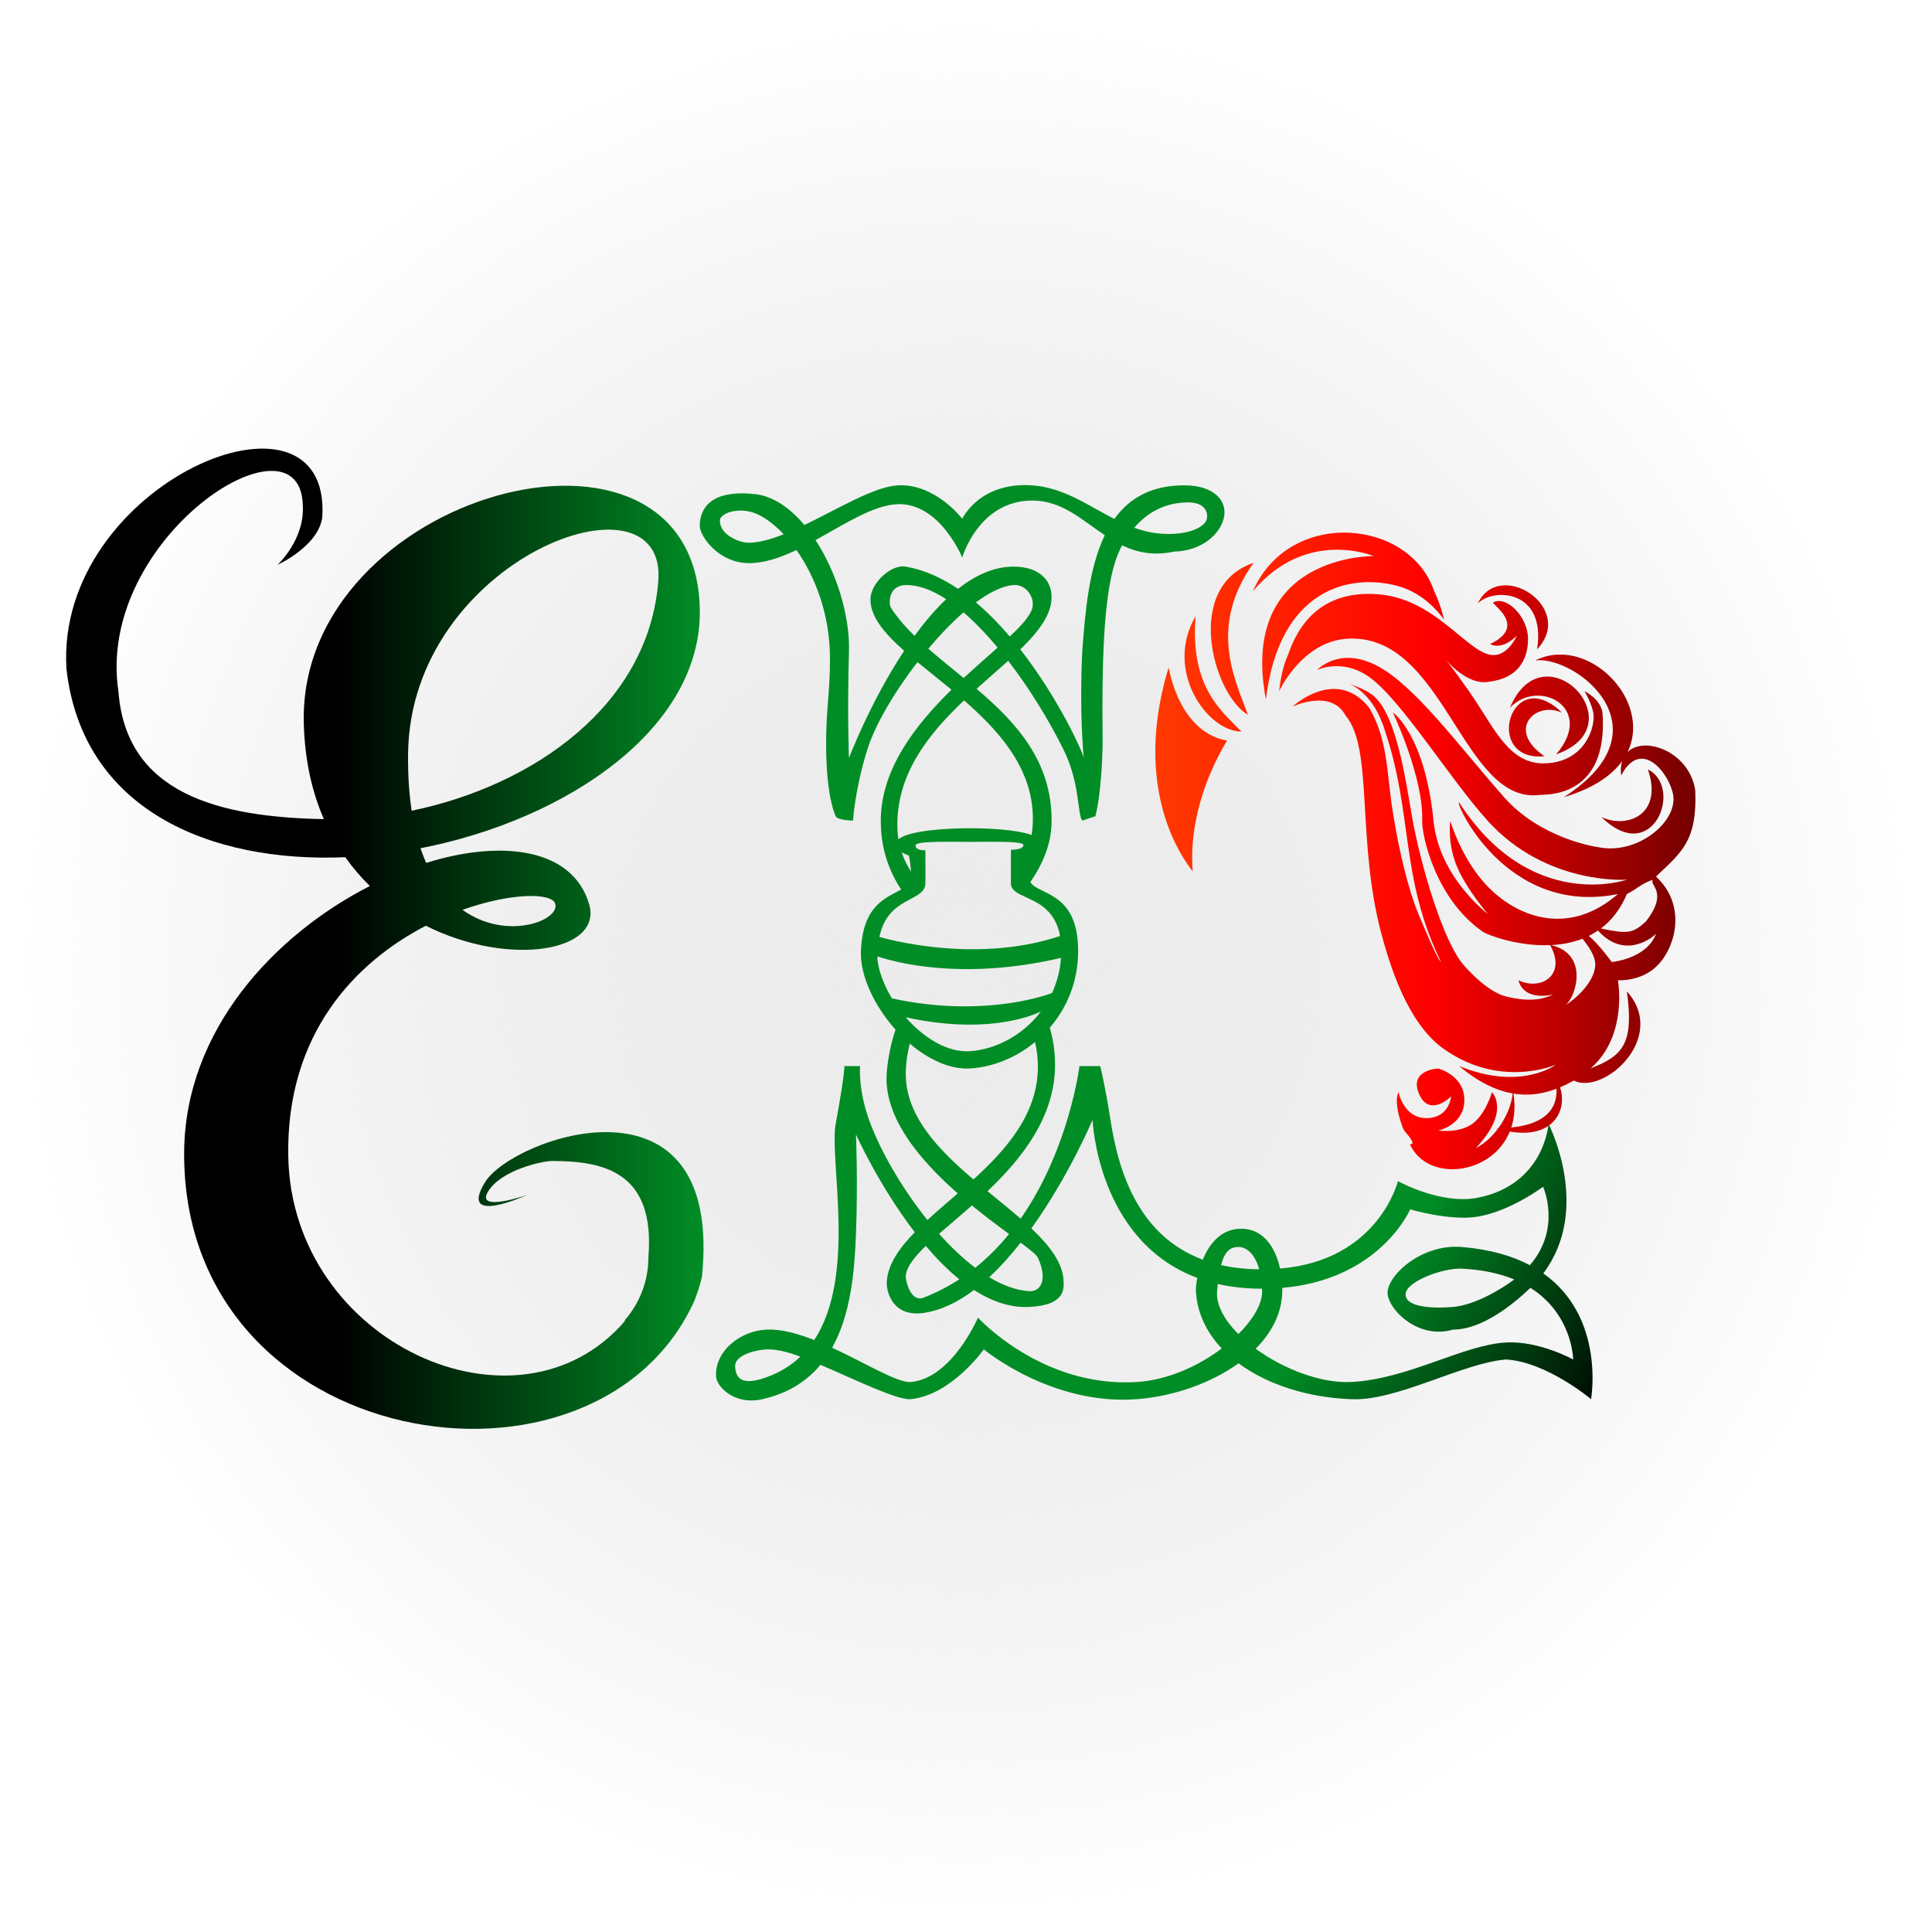 <?xml version="1.0" encoding="UTF-8" standalone="no" ?>
<!DOCTYPE svg PUBLIC "-//W3C//DTD SVG 1.1//EN" "http://www.w3.org/Graphics/SVG/1.1/DTD/svg11.dtd">
<svg xmlns="http://www.w3.org/2000/svg" xmlns:xlink="http://www.w3.org/1999/xlink" version="1.1" width="10in" height="10in" viewBox="0 0 141.732 141.732" xml:space="preserve">
<desc>Created with Fabric.js 5.3.0</desc>
<defs>
</defs>
<g transform="matrix(0.982 0 0 0.982 70.88 70.881)" id="eSvDStDZQNhM3l1Ojcp8b"  >
<radialGradient id="SVGID_1255" gradientUnits="userSpaceOnUse" gradientTransform="matrix(1 0 0 1 -70.866 -70.866)"  cx="70.866" cy="70.866" r="70.866" fx="70.866" fy="70.866">
<stop offset="0%" style="stop-color:#ECECEC;stop-opacity: 1"/>
<stop offset="100%" style="stop-color:#D5D5D5;stop-opacity: 0"/>
</radialGradient>
<path style="stroke: rgb(137,77,17); stroke-width: 0; stroke-dasharray: none; stroke-linecap: butt; stroke-dashoffset: 0; stroke-linejoin: miter; stroke-miterlimit: 4; fill: url(#SVGID_1255); fill-rule: nonzero; opacity: 1;" vector-effect="non-scaling-stroke"  transform=" translate(0, 0)" d="M 0 -70.866 C 39.118 -70.866 70.866 -39.118 70.866 0 C 70.866 39.118 39.118 70.866 0 70.866 C -39.118 70.866 -70.866 39.118 -70.866 0 C -70.866 -39.118 -39.118 -70.866 0 -70.866 z" stroke-linecap="round" />
</g>
<g transform="matrix(0.273 0 0 0.273 84.082 69.163)" id="AwhNjcJh4p9fgkPDdWi5g"  >
<radialGradient id="SVGID_1725" gradientUnits="userSpaceOnUse" gradientTransform="matrix(1 0 0 1 -119.955 -122.986)"  cx="71.969" cy="126.413" r="212.526" fx="71.969" fy="126.413">
<stop offset="0%" style="stop-color:#008D25;stop-opacity: 1"/>
<stop offset="66.057%" style="stop-color:#008D25;stop-opacity: 1"/>
<stop offset="100%" style="stop-color:#000000;stop-opacity: 1"/>
</radialGradient>
<path style="stroke: rgb(0,0,0); stroke-opacity: 0; stroke-width: 1; stroke-dasharray: none; stroke-linecap: butt; stroke-dashoffset: 0; stroke-linejoin: miter; stroke-miterlimit: 4; fill: url(#SVGID_1725); fill-rule: nonzero; opacity: 1;" vector-effect="non-scaling-stroke"  transform=" translate(0, 0)" d="M -47.294 -30.782 C -42.359 -30.782 -34.946 -30.421 -30.779 -28.98 C -30.693 -29.475 -30.626 -29.977 -30.578 -30.484 C -29.188 -45.214 -38.545 -56.084 -48.933 -65.141 C -58.567 -56.005 -67.378 -45.101 -66.83 -30.484 C -66.796 -29.569 -66.707 -28.681 -66.569 -27.817 C -63.62 -30.235 -53.355 -30.782 -47.294 -30.782 z M -29.824 -15.042 C -28.463 -14.186 -26.556 -13.497 -24.693 -12.275 C -21.443 -10.204 -18.267 -6.583 -18.28 2.284 C -18.292 10.469 -21.299 17.486 -25.893 22.808 C -24.975 25.934 -24.465 29.356 -24.481 33.141 L -24.481 33.141 C -24.673 47.01 -33.378 57.95 -42.628 66.752 C -39.555 69.276 -36.502 71.723 -33.73 74.137 C -20.678 55.472 -17.923 33.141 -17.923 33.141 L -12.342 33.141 C -12.342 33.141 -10.992 38.471 -9.586 47.587 C -7.59 60.534 -2.573 78.525 15.209 85.154 C 16.875 81.124 19.851 77.197 24.84 76.859 C 31.05 76.438 34.65 81.392 35.983 87.534 C 62.459 85.388 67.658 64.05 67.658 64.05 C 67.658 64.05 79.135 70.442 89.033 68.518 C 107.055 65.016 108.128 48.674 108.128 48.674 C 108.128 48.674 119.883 71.381 106.716 88.835 C 123.498 100.666 119.551 122.636 119.551 122.636 C 119.551 122.636 107.662 112.633 96.742 111.976 C 85.051 112.862 67.198 123.296 55.057 122.636 C 43.397 122.216 32.541 118.717 24.828 113.001 C 17.354 118.397 7.284 121.879 -2.443 122.636 C -25.459 124.426 -43.619 109.258 -43.619 109.258 C -43.619 109.258 -52.322 121.539 -63.23 122.636 C -66.799 122.995 -77.948 117.499 -87.517 113.41 C -91.126 117.739 -96.13 121.053 -103.091 122.636 C -110.767 124.381 -115.377 119.157 -115.556 116.68 C -116.045 109.885 -109.223 104.21 -101.833 103.938 C -98.041 103.798 -93.654 104.996 -89.199 106.746 C -77.71 89.366 -85.207 58.335 -83.429 48.674 C -80.911 34.991 -81.099 33.141 -81.099 33.141 L -76.865 33.141 C -76.865 33.141 -77.534 39.624 -74.062 48.674 C -71.077 56.453 -65.516 66.122 -58.781 74.5 C -56.242 72.168 -53.453 69.803 -50.633 67.349 C -60.937 58.282 -70.82 46.641 -69.685 34.543 C -69.305 30.489 -68.492 26.772 -67.351 23.336 C -73.057 16.972 -76.923 8.796 -76.648 2.169 C -76.129 -10.384 -69.63 -12.084 -65.838 -14.32 C -69.125 -19.349 -71.259 -25.218 -71.308 -32.537 C -71.4 -46.526 -62.078 -58.429 -52.318 -68.012 C -55.449 -70.604 -58.579 -73.055 -61.449 -75.418 C -67.681 -67.367 -72.865 -58.509 -74.94 -51.878 C -78.264 -41.259 -78.78 -32.829 -78.78 -32.829 C -78.78 -32.829 -82.959 -32.919 -83.429 -34.002 C -84.91 -37.413 -85.991 -43.779 -85.999 -53.366 C -86.006 -62.953 -84.966 -67.001 -84.961 -76.365 C -84.953 -88.22 -88.959 -98.444 -93.968 -105.547 C -98.245 -103.512 -102.511 -102.042 -106.605 -102.019 L -106.605 -102.019 C -114.975 -101.972 -119.979 -109.372 -119.955 -112.041 C -119.931 -114.71 -119.027 -122.101 -105.06 -120.559 C -100.25 -120.027 -95.707 -116.868 -91.837 -112.258 C -82.768 -116.637 -73.168 -122.511 -66.83 -122.914 C -56.738 -123.555 -49.416 -113.94 -49.416 -113.94 C -49.416 -113.94 -44.813 -123.925 -30.578 -122.914 C -22.109 -122.313 -15.627 -117.499 -8.555 -113.889 C -4.526 -119.499 1.541 -123.103 10.836 -122.914 C 18.072 -122.767 21.769 -118.923 20.941 -114.474 C 20.113 -110.025 15.125 -105.308 7.525 -105.119 C 1.91 -103.93 -2.533 -104.912 -6.454 -106.796 C -11.287 -98.121 -11.964 -79.465 -11.697 -53.366 C -11.986 -39.472 -13.651 -34.002 -13.651 -34.002 L -17.175 -32.829 L -17.175 -32.829 C -17.175 -32.829 -16.969 -32.558 -17.175 -32.829 C -18.512 -34.582 -17.729 -42.832 -22.189 -51.878 C -25.931 -59.468 -31.192 -68.14 -37.076 -75.783 C -39.736 -73.376 -42.643 -70.882 -45.565 -68.248 C -34.926 -59.189 -25.247 -48.791 -25.411 -32.537 C -25.471 -26.571 -27.724 -21.284 -31.122 -16.285 C -30.817 -15.803 -30.37 -15.406 -29.824 -15.042 z M -47.116 33.763 C -51.339 34.052 -55.712 32.527 -59.754 29.895 C -61.046 29.066 -62.304 28.123 -63.514 27.09 C -64.132 29.459 -64.508 31.937 -64.59 34.543 C -64.954 46.125 -56.112 55.341 -46.41 63.6 C -37.306 55.285 -29.025 45.753 -29.093 33.141 C -29.106 30.839 -29.377 28.695 -29.866 26.683 C -34.926 30.839 -41.076 33.348 -47.116 33.763 z M -63.724 -23.419 C -64.077 -23.54 -64.931 -23.856 -65.705 -24.328 C -65.08 -22.48 -64.217 -20.746 -63.167 -19.095 C -63.278 -20.753 -63.656 -23.023 -63.724 -23.419 z M -47.334 29.132 C -40.286 28.643 -33.061 24.763 -28.296 18.485 C -32.129 20.255 -44.14 24.475 -64.605 20.022 C -59.792 25.547 -53.38 29.551 -47.334 29.132 z M -36.339 -24.995 C -36.339 -24.995 -32.944 -24.94 -32.989 -26.266 C -32.986 -26.364 -33.035 -26.453 -33.13 -26.533 C -34.704 -27.341 -41.787 -27.118 -47.156 -27.118 C -53.243 -27.118 -62.047 -27.403 -61.972 -26.151 L -61.972 -26.151 C -61.943 -24.9 -60.093 -24.855 -59.506 -24.872 C -59.395 -24.875 -59.329 -24.88 -59.329 -24.88 C -59.329 -24.88 -59.263 -17.253 -59.329 -15.863 C -59.56 -10.94 -69.377 -12.548 -71.67 -1.618 C -71.674 -1.603 -71.677 -1.585 -71.681 -1.565 C -66.151 -0.04 -44.114 5.177 -23.133 -1.827 C -23.951 -6.325 -26.214 -8.76 -28.641 -10.352 C -30.393 -11.468 -32.213 -12.163 -33.624 -12.892 C -33.629 -12.886 -33.634 -12.88 -33.639 -12.874 C -35.221 -13.672 -36.332 -14.489 -36.339 -15.928 C -36.34 -16.272 -36.341 -16.758 -36.342 -17.328 C -36.342 -17.328 -36.342 -17.328 -36.342 -17.328 C -36.345 -20.118 -36.339 -24.995 -36.339 -24.995 z M -72.204 3.649 C -72.207 3.921 -72.206 4.199 -72.201 4.482 C -71.81 7.845 -70.402 11.501 -68.318 14.942 C -44.796 20.044 -28.17 14.564 -25.301 13.509 C -23.982 10.659 -23.125 7.489 -22.881 4.054 C -49.98 10.415 -68.415 4.953 -72.204 3.649 z M -79.859 -78.289 C -80.35 -61.278 -79.859 -49.659 -79.859 -49.659 C -79.859 -49.659 -74.165 -64.664 -65.033 -78.464 C -70.537 -83.339 -74.367 -87.927 -74.062 -92.75 C -73.817 -96.615 -68.62 -101.783 -64.59 -101.084 C -59.648 -100.227 -54.941 -98.073 -50.543 -95.107 C -45.945 -98.728 -40.983 -101.039 -35.79 -101.084 C -29.074 -101.143 -25.336 -97.661 -25.411 -92.75 C -25.483 -88.081 -28.931 -83.59 -33.811 -78.835 C -23.433 -65.557 -17.019 -51.115 -16.762 -49.734 C -16.866 -50.745 -17.955 -61.872 -17.175 -78.289 C -16.406 -88.562 -15.445 -100.556 -11.123 -109.522 C -17.261 -113.637 -22.671 -118.837 -30.578 -118.837 C -45.053 -118.837 -49.416 -103.519 -49.416 -103.519 C -49.416 -103.519 -55.444 -118.312 -66.83 -117.857 C -73.305 -117.599 -80.981 -112.538 -88.841 -108.205 C -83.168 -99.535 -79.584 -87.853 -79.859 -78.289 z M -64.59 89.924 C -64.564 90.853 -63.32 96.716 -59.779 95.343 C -56.317 94.002 -53.134 92.341 -50.208 90.434 C -53.406 87.841 -56.426 84.75 -59.213 81.461 C -62.528 84.661 -64.66 87.449 -64.59 89.924 z M 82.47 103.938 C 73.464 106.633 65.426 99.05 64.893 94.433 C 64.359 89.815 73.709 80.823 84.809 81.743 C 92.419 82.374 98.406 84.15 103.11 86.631 C 111.718 76.719 106.659 65.552 106.659 65.552 C 106.659 65.552 97.97 72.131 89.033 73.599 C 81.639 74.814 70.948 71.638 70.948 71.638 C 70.948 71.638 62.911 90.466 36.574 92.732 C 36.58 93.029 36.581 93.326 36.578 93.623 C 36.51 99.451 33.782 104.702 29.432 109.09 C 36.85 114.505 46.914 118.418 55.057 118.024 C 70.388 117.281 85.211 108.01 96.742 107.404 C 105.695 106.933 114.745 111.976 114.745 111.976 C 114.745 111.976 114.658 99.907 103.258 92.718 C 98.606 97.185 90.257 103.945 82.47 103.938 C 74.682 103.931 82.47 103.938 82.47 103.938 z M 13.371 93.623 C 13.334 92.923 13.437 91.627 13.746 90.053 C -13.177 80.042 -14.398 47.587 -14.398 47.587 C -14.398 47.587 -20.8 62.774 -30.843 76.747 C -25.917 81.403 -22.4 85.994 -22.189 90.841 C -22.089 93.136 -21.838 97.368 -31.378 97.858 C -36.55 98.125 -41.562 96.328 -46.263 93.304 C -50.533 96.52 -55.072 98.778 -59.779 99.461 C -68.111 100.671 -69.929 93.764 -69.685 90.841 C -69.305 86.289 -66.345 82.048 -62.18 77.779 C -71.803 65.253 -77.98 51.505 -77.98 51.505 C -77.98 51.505 -77.423 63.772 -77.98 78.315 C -78.357 88.147 -79.333 99.791 -84.379 108.818 C -75.289 113.012 -66.72 118.337 -63.23 118.024 C -52.154 117.031 -45.192 100.73 -45.192 100.73 C -45.192 100.73 -28.002 119.662 -2.443 118.024 C 5.806 117.495 14.049 113.728 20.307 109.01 C 16.216 104.671 13.685 99.461 13.371 93.623 z M -101.833 109.258 C -103.905 109.283 -110.679 110.442 -110.447 113.977 C -110.216 117.512 -108.066 118.968 -101.833 116.68 C -98.254 115.366 -95.319 113.498 -92.919 111.212 C -96.954 109.684 -99.761 109.233 -101.833 109.258 z M -31.378 93.623 C -28.617 93.795 -26.246 90.905 -29.093 84.619 C -29.425 83.886 -31.152 82.503 -33.722 80.581 C -36.348 83.922 -39.178 87.099 -42.171 89.868 C -38.551 92.043 -34.905 93.404 -31.378 93.623 z M -16.754 -49.659 C -16.754 -49.658 -16.754 -49.657 -16.754 -49.656 L -16.754 -49.659 C -16.754 -49.659 -16.754 -49.659 -16.754 -49.659 C -16.754 -49.659 -16.754 -49.659 -16.754 -49.659 z M -64.59 -96.124 C -69.544 -96.029 -69.141 -90.725 -68.573 -90.012 C -66.859 -87.361 -64.693 -84.877 -62.25 -82.474 C -59.63 -86.063 -56.781 -89.452 -53.744 -92.33 C -57.485 -94.777 -61.164 -96.19 -64.59 -96.124 z M 31.161 93.623 C 31.155 93.398 31.147 93.176 31.136 92.957 C 26.768 92.954 22.819 92.501 19.247 91.687 C 19.181 92.296 19.12 92.94 19.065 93.623 C 18.766 97.338 21.047 101.41 24.783 105.145 C 28.797 101.148 31.248 96.932 31.161 93.623 z M 24.84 81.743 C 22.848 81.743 21.209 82.569 20.125 86.611 C 23.206 87.307 26.609 87.703 30.368 87.737 C 29.186 83.481 26.899 81.743 24.84 81.743 z M 84.809 87.568 C 79.846 87.325 69.811 90.98 69.715 94.433 C 69.619 97.885 76.762 98.359 82.47 97.858 C 88.178 97.357 95.101 93.324 98.918 90.481 C 95.171 88.925 90.538 87.849 84.809 87.568 z M -30.578 -90.012 C -29.9 -92.815 -32.239 -96.452 -35.79 -96.124 C -38.718 -95.854 -42.15 -94.14 -45.753 -91.473 C -42.497 -88.727 -39.449 -85.594 -36.643 -82.305 C -33.373 -85.382 -31.075 -87.958 -30.578 -90.012 z M -106.605 -115.891 C -109.634 -116.553 -113.405 -115.886 -114.489 -113.94 C -115.081 -109.899 -109.513 -107.431 -106.605 -107.498 C -103.874 -107.562 -100.735 -108.453 -97.401 -109.779 C -100.561 -113.145 -103.84 -115.288 -106.605 -115.891 z M 7.525 -109.897 C 12.848 -110.214 15.966 -112.149 16.314 -113.94 C 16.662 -115.731 15.8 -118.478 10.836 -118.341 C 4.834 -118.176 0.268 -115.565 -3.198 -111.526 C 0.074 -110.355 3.577 -109.663 7.525 -109.897 z M -46.817 70.585 C -49.936 73.347 -52.981 75.877 -55.643 78.208 C -52.548 81.679 -49.267 84.808 -45.92 87.328 C -42.509 84.595 -39.499 81.523 -36.846 78.267 C -39.759 76.114 -43.234 73.523 -46.817 70.585 z M -39.913 -79.325 C -42.887 -82.891 -45.977 -86.129 -49.078 -88.79 C -52.249 -86.03 -55.471 -82.673 -58.531 -79.035 C -55.529 -76.399 -52.283 -73.81 -49.036 -71.143 C -45.826 -74.128 -42.678 -76.858 -39.913 -79.325 z" stroke-linecap="round" />
</g>
<g transform="matrix(0.273 0 0 0.273 104.566 62.424)" id="WMIlUNusjlTFcYKq8baYF"  >
<linearGradient id="SVGID_1770" gradientUnits="userSpaceOnUse" gradientTransform="matrix(1 0 0 1 -0 0)"  x1="0" y1="85.533" x2="146.973" y2="85.533">
<stop offset="0%" style="stop-color:#FF3A00;stop-opacity: 1"/>
<stop offset="50%" style="stop-color:#FF0000;stop-opacity: 1"/>
<stop offset="100%" style="stop-color:#700000;stop-opacity: 1"/>
</linearGradient>
<path style="stroke: none; stroke-width: 1; stroke-dasharray: none; stroke-linecap: butt; stroke-dashoffset: 0; stroke-linejoin: miter; stroke-miterlimit: 4; fill: url(#SVGID_1770); fill-rule: nonzero; opacity: 1;" vector-effect="non-scaling-stroke"  transform=" translate(-72.57, -85.533)" d="M 19.274 55.862 C 12.993 66.347 9.072 79.06 10.042 91.016 C 2.547 81.402 -4.469 62.594 3.573 36.263 C 6.146 48.833 12.722 54.863 19.274 55.862 z M 23.13 53.453 C 13.936 53.434 2.266 37.038 10.838 22.445 C 9.203 41.849 18.255 48.305 23.13 53.453 z M 24.888 48.962 C 15.397 43.283 7.6 14.473 26.399 8.123 C 14.216 25.209 21.304 39.246 24.888 48.962 z M 86.635 19.072 C 92.422 6.756 113.181 20.143 102.589 31.354 C 105.137 14.987 90.395 14.864 86.635 19.072 z M 102.145 34.332 C 116.14 27.382 133.652 44.969 126.904 58.954 C 131.544 54.454 143.584 58.959 145.09 69.261 C 145.652 82.94 141.354 85.906 134.545 92.416 C 142.591 99.894 140.105 110.8 135.13 116.108 C 130.783 120.745 124.307 120.286 124.307 120.286 C 124.307 120.286 127.087 135.164 116.992 143.952 C 125.582 140.595 128.677 137.468 126.719 123.273 C 137.868 135.678 120.49 151.237 112.469 147.251 L 112.469 147.251 C 111.335 147.861 110.096 148.49 108.751 149.055 C 110.852 155.305 106.799 162.948 95.256 160.944 C 90.411 172.832 73.049 174.585 68.444 164.406 C 69.181 164.217 69.239 164.138 69.034 163.663 C 68.288 161.933 66.992 161.253 66.504 159.935 C 63.774 152.56 65.361 150.362 65.361 150.362 C 65.361 150.362 66.763 157.847 73.57 157.308 C 79.081 156.872 79.484 151.521 79.484 151.521 C 79.484 151.521 73.642 157.311 70.862 150.822 C 68.081 144.333 76.015 144 76.015 144 C 76.015 144 83.112 145.814 83.041 152.541 C 82.97 159.267 76.015 160.687 76.015 160.687 C 76.015 160.687 81.554 161.464 85.167 158.883 C 88.78 156.302 90.466 150.362 90.466 150.362 C 90.466 150.362 95.582 155.396 86.135 165.373 L 86.135 165.373 C 88.263 164.332 90.349 162.466 92.059 160.191 C 91.921 160.151 91.783 160.109 91.644 160.066 C 91.816 160.065 91.987 160.063 92.156 160.06 C 94.21 157.284 95.7 153.92 96.033 150.706 C 91.772 149.963 86.974 147.816 81.636 143.335 C 98.226 150.135 107.589 142.995 107.589 142.995 C 107.589 142.995 92.605 149.604 77.32 138.598 C 67.649 131.635 63.054 116.111 61.017 108.798 C 53.892 83.224 58.75 58.067 51.11 49.134 C 47.216 41.834 36.845 46.755 36.845 46.755 C 36.845 46.755 48.644 35.806 57.543 47.163 C 62.623 56.102 62.102 64.413 63.82 75.125 C 65.506 85.641 68.003 96.033 70.752 102.603 C 73.707 109.667 75.908 114.655 76.779 115.385 C 65.736 92.774 69.306 75.919 61.778 53.46 C 58.7 43.045 52.422 40.719 51.938 40.553 C 52.312 40.678 56.141 41.976 58.221 43.526 C 65.183 48.717 67.544 68.732 69.179 77.484 C 71.229 88.454 77.07 109.746 83.038 116.413 C 84.759 118.336 89.642 123.582 94.517 124.722 C 99.814 125.961 103.557 125.718 106.92 124.121 C 103.269 124.928 98.737 124.586 97.559 120.286 C 103.577 123.201 110.631 118.942 106.094 110.851 C 97.368 111.22 89.265 108.122 87.99 107.238 C 75.081 98.288 71.575 81.022 71.711 77.484 C 72.158 65.831 63.82 48.305 63.82 48.305 C 63.82 48.305 72.426 54.138 74.762 77.484 C 76.281 92.668 89.358 102.472 89.358 102.472 C 89.358 102.472 83.455 95.67 80.934 89.423 C 78.413 83.176 79.274 77.484 79.274 77.484 C 79.274 77.484 82.386 88.324 89.923 95.703 C 98.252 103.858 111.632 108.155 124.307 97.121 C 93.883 103.259 80.169 71.735 81.636 72.495 C 100.912 102.374 126.719 93.257 126.719 93.257 C 126.719 93.257 105.152 94.885 89.358 77.484 C 79.241 66.339 66.149 45.002 57.543 38.845 C 50.218 33.605 43.487 36.907 43.487 36.907 C 43.487 36.907 49.363 30.432 59.556 35.763 C 69.715 41.076 81.058 56.727 93.713 71.091 C 103.04 81.679 117.485 84.714 121.799 84.845 C 131.373 85.136 140.405 76.974 139.13 70.342 C 138.003 64.476 130.459 55.095 125.178 65.268 C 124.998 63.763 125.102 62.483 125.43 61.415 C 122.609 65.311 117.614 68.764 109.773 71.091 C 138.391 52.766 113.004 33.062 102.145 34.332 z M 95.292 47.055 C 104.384 25.314 129.794 51.921 107.697 59.582 C 118.445 47.132 102.969 38.93 95.292 47.055 z M 104.579 60.082 C 87.867 61.723 95.407 34.834 109.273 48.373 C 102.086 45.145 94.198 53.017 104.579 60.082 z M 132.366 63.639 C 141.995 68.387 133.76 89.999 119.895 76.459 C 127.082 79.688 136.497 75.565 132.366 63.639 z M 95.654 159.856 C 104.718 158.915 108.063 154.91 107.807 149.433 C 104.538 150.679 100.685 151.471 96.245 150.742 C 96.778 154.208 96.505 157.251 95.654 159.856 z M 51.938 40.553 C 51.918 40.547 51.908 40.543 51.908 40.543 C 51.908 40.543 51.918 40.547 51.938 40.553 z M 110.206 126.981 C 112.284 125.77 118.116 121.01 118.221 116.108 C 118.275 113.546 116.112 110.858 114.794 109.118 C 112.054 110.191 109.162 110.7 106.329 110.84 C 116.733 113.253 112.96 124.988 110.206 126.981 z M 122.654 115.385 C 122.654 115.385 132.01 114.582 134.545 107.809 C 132.861 109.492 125.667 114.43 118.959 106.932 C 118.159 107.477 117.332 107.955 116.486 108.373 C 119.233 110.627 122.654 115.385 122.654 115.385 z M 131.775 104.543 C 138.208 96.366 132.39 94.634 133.765 93.257 C 130.403 94.393 129.802 95.559 126.719 97.121 C 124.965 101.274 122.536 104.264 119.74 106.372 C 126.897 107.862 128.228 107.757 131.775 104.543 z M 74.93 15.734 C 76.81 19.569 77.585 23.436 77.585 23.436 C 77.585 23.436 73.259 16.589 65.278 14.38 C 52.51 10.846 33.33 14.82 29.712 44.82 C 22.336 5.732 58.663 6.306 58.663 6.306 C 58.663 6.306 40.635 -1.355 26.231 15.734 C 35.988 -6.648 68.373 -3.793 74.93 15.734 z M 89.923 32.808 C 94.575 33.733 97.142 27.697 97.142 27.697 C 97.142 27.697 93.512 31.699 89.923 29.957 C 100.164 25.154 90.28 19.222 90.788 18.773 C 94.391 16.773 100.191 22.753 100.156 28.543 C 100.091 39.281 90.802 39.834 89.923 40.026 C 83.819 41.358 78.085 34.131 78.085 34.131 C 78.085 34.131 81.819 38.925 85.721 44.719 C 91.046 52.624 95.188 62.025 104.236 62.005 C 115.018 61.982 118.181 52.809 117.751 48.822 C 117.465 46.182 115.311 42.591 115.311 42.591 C 115.311 42.591 119.948 44.768 120.2 48.822 C 121.615 71.578 104.62 70.309 103.316 70.478 C 82.358 73.186 77.701 26.432 51.198 28.543 C 39.306 29.49 33.275 42.591 33.275 42.591 C 33.275 42.591 33.806 36.643 35.686 32.808 C 38.281 25.08 44.341 15.493 59.599 16.541 C 74.856 17.589 83.217 31.474 89.922 32.808 z" stroke-linecap="round" />
</g>
<g transform="matrix(0.273 0 0 0.273 28.231 68.866)" id="ufROy64zJ6j46PWgV870q"  >
<linearGradient id="SVGID_1529" gradientUnits="userSpaceOnUse" gradientTransform="matrix(1 0 0 1 -85.644 -131.703)"  x1="0" y1="131.703" x2="171.289" y2="131.703">
<stop offset="0%" style="stop-color:#000000;stop-opacity: 1"/>
<stop offset="42.735%" style="stop-color:#000000;stop-opacity: 1"/>
<stop offset="100%" style="stop-color:#008D25;stop-opacity: 1"/>
</linearGradient>
<path style="stroke: rgb(0,0,0); stroke-opacity: 0; stroke-width: 0; stroke-dasharray: none; stroke-linecap: butt; stroke-dashoffset: 0; stroke-linejoin: miter; stroke-miterlimit: 4; fill: url(#SVGID_1529); fill-rule: nonzero; opacity: 1;" vector-effect="non-scaling-stroke"  transform=" translate(0, -2.51e-7)" d="M -22.048 -116.604 C -22.883 -142.989 -77.937 -107.737 -71.571 -66.335 C -69.482 -39.079 -44.814 -32.663 -16.383 -32.143 C -19.57 -39.468 -21.551 -48.078 -21.78 -58.099 C -23.198 -119.919 82.831 -148.573 84.63 -89.061 C 85.608 -56.738 49.086 -32.026 9.588 -24.318 C 10.055 -22.921 10.564 -21.609 11.109 -20.378 C 31.828 -26.835 50.55 -24.122 54.904 -9.287 C 58.628 3.399 33.499 7.778 11.022 -3.491 C -7.588 6.13 -26.59 25.295 -25.946 58.551 C -24.974 108.783 35.806 135.984 64.418 102.831 C 64.465 102.696 64.511 102.56 64.556 102.424 C 68.465 97.897 70.83 92 70.83 85.554 C 72.653 62.962 59.257 59.722 44.998 59.722 C 42.229 59.722 31.244 62.159 27.746 67.93 C 24.248 73.701 38.207 68.862 38.207 68.862 C 38.207 68.862 19.544 77.429 26.937 65.413 C 34.329 53.397 91.2 33.155 85.202 90.95 C 84.3 94.606 84.052 94.761 83.341 96.913 C 83.347 96.909 83.353 96.905 83.359 96.901 C 57.328 155.628 -54.333 138.413 -53.925 57.472 C -53.759 24.566 -29.619 -1.105 -4.021 -14.167 C -6.391 -16.485 -8.611 -19.061 -10.626 -21.907 C -47.182 -20.369 -81.268 -34.75 -85.548 -72.485 C -88.678 -122.449 -14.308 -153.457 -16.804 -113.311 C -17.792 -105.466 -28.81 -100.496 -28.81 -100.496 C -28.81 -100.496 -21.41 -107.312 -22.048 -116.604 z M 20.866 -7.766 C 32.784 0.794 47.398 -5.031 45.744 -9.516 C 44.687 -12.383 33.828 -12.382 20.866 -7.766 z M 7.216 -34.397 C 39.896 -41.144 70.881 -62.711 73.489 -96.102 C 75.95 -127.624 6.836 -102.311 6.248 -49.716 C 6.184 -43.964 6.534 -38.881 7.216 -34.397 z" stroke-linecap="round" />
</g>
</svg>